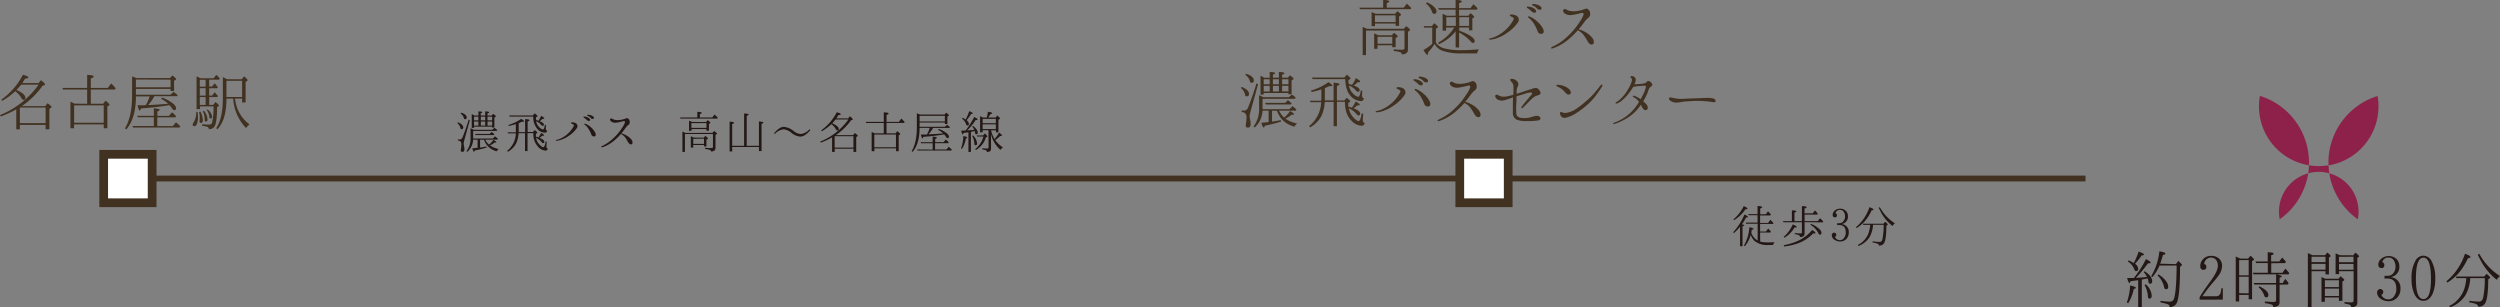 <svg xmlns="http://www.w3.org/2000/svg" viewBox="0 0 860.44 105.83"><rect x="0" y="0" width="860.44" height="105.83" fill="#808080" stroke="none"/><defs><style>.cls-1{fill:#231815;}.cls-2{fill:none;stroke-width:2px;}.cls-2,.cls-3{stroke:#413121;stroke-miterlimit:10;}.cls-3{fill:#fff;stroke-width:3px;}.cls-4{fill:#8d214a;}.cls-5{fill:#413121;}</style></defs><title>バス</title><g id="レイヤー_2" data-name="レイヤー 2"><g id="レイヤー_1-2" data-name="レイヤー 1"><g id="バス"><path class="cls-1" d="M732,104.15a20.54,20.54,0,0,0,1.13-5.88c1.3.26,2,.54,2,.82,0,.12-.24.24-.73.36a15.09,15.09,0,0,1-1.93,4.92Zm2.43-8.49.14-.17a34.06,34.06,0,0,0,4-6.29c1.08.5,1.6.88,1.6,1.16s-.31.28-.9.28a48.12,48.12,0,0,1-4.12,5c1.3-.07,2.57-.17,3.77-.31a5.73,5.73,0,0,0-1.11-1.67l.31-.31c1.74,1.13,2.61,2.26,2.61,3.42,0,.56-.23.87-.7.87s-.54-.28-.61-.82a3.71,3.71,0,0,0-.26-1l-2,.42v9.59h-1.25V96.46l-.24,0c-.54.1-1.34.19-2.37.33-.17.43-.31.64-.43.64s-.49-.59-.75-1.74c.92,0,1.65,0,2.17,0Zm1.65-9.07c1.2.42,1.81.75,1.81,1s-.28.28-.8.33a25,25,0,0,1-2.26,2.87,2.33,2.33,0,0,1,1.08,1.72c0,.52-.23.8-.73.8-.28,0-.52-.26-.66-.76A5.46,5.46,0,0,0,732.35,90l.28-.38a12.69,12.69,0,0,1,1.76.92A23.6,23.6,0,0,0,736.07,86.59Zm2.42,11.25a5.74,5.74,0,0,1,2.07,3.91c0,.66-.23,1-.73,1s-.56-.26-.59-.83a9,9,0,0,0-1.13-3.79Zm10.38-6.94.85-1.11c.83.76,1.25,1.2,1.25,1.34a.46.46,0,0,1-.21.33l-.45.38c0,6.29-.35,10.34-1,12.1a2.52,2.52,0,0,1-2.59,1.72,1,1,0,0,0-.8-1,17.11,17.11,0,0,0-2.33-.57v-.56a23.1,23.1,0,0,0,3.16.28,1.38,1.38,0,0,0,1.46-1c.59-1.74.89-5.56.92-11.42h-5.87a16.25,16.25,0,0,1-2.47,4l-.42-.33a20.53,20.53,0,0,0,2.82-8.55c1.37.22,2.07.47,2.07.76s-.28.33-.84.49c-.36,1.32-.69,2.33-.94,3Zm-6,3.55a8.41,8.41,0,0,1,2.52,2.19,3.54,3.54,0,0,1,.85,2c0,.61-.23.89-.71.89s-.61-.26-.73-.84a7.86,7.86,0,0,0-2.23-3.89Z"/><path class="cls-1" d="M757.05,103.14v-.85c.83-1.41,2.14-3.32,3.91-5.72,1.6-2.21,2.38-3.9,2.38-5.08a3.54,3.54,0,0,0-.47-1.82,2.11,2.11,0,0,0-1.89-1,2.17,2.17,0,0,0-1.57.59,2.4,2.4,0,0,0-.78,1.6.91.91,0,0,1,.73,1,.88.88,0,0,1-1,1c-.73,0-1.08-.45-1.08-1.29a3.34,3.34,0,0,1,1-2.41,3.66,3.66,0,0,1,2.75-1.1,3.94,3.94,0,0,1,2.45.73,3.24,3.24,0,0,1,1.3,2.75,5.68,5.68,0,0,1-1.16,3.23,24.8,24.8,0,0,1-1.74,2.19,51.11,51.11,0,0,0-3.86,5h4.66a1.47,1.47,0,0,0,1.53-1,7.67,7.67,0,0,0,.33-1.75h.5v3.91Z"/><path class="cls-1" d="M773.75,89l.8-1c.8.66,1.2,1.08,1.2,1.27a.42.42,0,0,1-.21.33l-.43.28V103h-1.17v-1.5h-3.28v2.26h-1.17V88.29A12.45,12.45,0,0,1,771,89Zm-3.09.54v5.22h3.28V89.49Zm3.28,11.42V95.25h-3.28v5.66Zm7.77-10.36v3.29h3.86l1-1.43A19,19,0,0,1,787.92,94l-.21.42h-12.1l-.24-.54h5.16V90.55h-4l-.26-.55h4.22V86.83c1.36,0,2.05.21,2.05.47s-.31.37-.87.59V90h2.8l1-1.36a14.1,14.1,0,0,1,1.29,1.48l-.23.43Zm2.87,7.37V104c0,1.08-.73,1.65-2.19,1.65a.84.84,0,0,0-.52-.83,14.38,14.38,0,0,0-2.35-.49v-.57c1.27.1,2.28.17,3.06.17.54,0,.8-.21.8-.66V97.92h-7.49l-.23-.52h7.72v-3c1.29.26,1.93.52,1.93.73s-.26.31-.73.45V97.4h1.08l.87-1.42a15.37,15.37,0,0,1,1.16,1.49l-.24.45Zm-7,.56c2.1,1,3.13,2,3.13,3,0,.55-.23.8-.73.8a.62.62,0,0,1-.63-.47,6.62,6.62,0,0,0-2-3Z"/><path class="cls-1" d="M800.22,87.84l.8-.94c.73.61,1.11,1,1.11,1.2a.25.25,0,0,1-.15.26l-.42.26v5.83h-1.18v-1.1h-4.8v12.48h-1.27V87.11a15.46,15.46,0,0,1,1.55.73Zm-4.64.52v1.86h4.8V88.36Zm0,4.45h4.8v-2h-4.8Zm9.28,3.13.7-.87c.85.66,1.3,1.08,1.3,1.27a.29.29,0,0,1-.17.23l-.49.33v6.64H805v-1.15h-4.85v1.48H799V95.35l1.34.59Zm-4.69.52v2.33H805V96.46Zm4.85,5.41V99.33h-4.85v2.54Zm4.9-14,.73-.94c.85.66,1.27,1.08,1.27,1.27s0,.16-.17.26l-.42.3v15.45c0,1-.7,1.53-2.12,1.5a.9.9,0,0,0-.68-.89,12.63,12.63,0,0,0-1.6-.35v-.54a20.16,20.16,0,0,0,2.31.14c.54,0,.82-.21.82-.64V93.35h-5v1h-1.2V87.2c.54.24,1,.43,1.44.64Zm-4.9.52v1.86h5V88.36Zm5,4.45v-2h-5v2Z"/><path class="cls-1" d="M820.71,94.92h1a2.38,2.38,0,0,0,2.09-1,3.56,3.56,0,0,0,.68-2.24A3.91,3.91,0,0,0,824.1,90a2.07,2.07,0,0,0-1.93-1.34,2,2,0,0,0-2.24,1.58.92.92,0,0,1,.69,1,.85.85,0,0,1-1,1c-.68,0-1.06-.4-1.06-1.2a2.56,2.56,0,0,1,.54-1.51,4,4,0,0,1,5.58-.51,3.36,3.36,0,0,1,1.11,2.63,3.46,3.46,0,0,1-3,3.72,3.68,3.68,0,0,1,3.39,4,4.32,4.32,0,0,1-1.06,3,3.89,3.89,0,0,1-3.06,1.29,4.47,4.47,0,0,1-2.66-.82,2.58,2.58,0,0,1-1.27-2.14,1.19,1.19,0,0,1,.37-.9,1,1,0,0,1,.69-.33,1.11,1.11,0,0,1,.92.5.82.82,0,0,1,.16.56,1,1,0,0,1-.64.9,1.41,1.41,0,0,0,.4.73,2.49,2.49,0,0,0,2,.87,2.26,2.26,0,0,0,1.72-.78,4,4,0,0,0,1-2.9c0-2.3-1-3.48-3.1-3.48h-1Z"/><path class="cls-1" d="M836.91,89.91a12.28,12.28,0,0,1,1.25,6.1,12.72,12.72,0,0,1-.87,5c-.73,1.68-1.84,2.52-3.2,2.52s-2.33-.75-3.09-2.26A12.31,12.31,0,0,1,830,96a11.78,11.78,0,0,1,1.39-6.34A3.1,3.1,0,0,1,834.06,88,3.26,3.26,0,0,1,836.91,89.91ZM831.5,96c0,4.62.84,6.93,2.59,6.93s2.59-2.31,2.59-6.9c0-4.92-.85-7.35-2.59-7.35S831.5,91.09,831.5,96Z"/><path class="cls-1" d="M842,96.81a20.83,20.83,0,0,0,6.38-9.47c1.27.45,1.9.8,1.9,1.09s-.28.33-.89.47A22.17,22.17,0,0,1,846,94.24a18.39,18.39,0,0,1-3.63,3Zm3.44-1.08-.17-.55H855l.8-.94c.82.64,1.25,1.06,1.25,1.27a.42.42,0,0,1-.22.31l-.44.33c0,4.17-.36,6.87-1,8.12a2.55,2.55,0,0,1-2.47,1.27c0-.42-.28-.73-.8-.94a11.69,11.69,0,0,0-2.24-.52v-.56a26.59,26.59,0,0,0,3.32.28c.73,0,1.22-.45,1.44-1.32a32.75,32.75,0,0,0,.56-6.75h-5a13,13,0,0,1-1.81,6.12,10.72,10.72,0,0,1-5.11,3.93l-.3-.47a10.26,10.26,0,0,0,5-5.42,15.27,15.27,0,0,0,.87-4.16Zm7.88-8.39A20.33,20.33,0,0,0,860.44,95a4,4,0,0,0-1.11,1.3,20.34,20.34,0,0,1-5-5.7c-.47-.82-1-1.81-1.53-2.92Z"/><line class="cls-2" x1="44.02" y1="61.44" x2="717.79" y2="61.44"/><rect class="cls-3" x="35.69" y="53.11" width="16.67" height="16.67"/><rect class="cls-3" x="502.42" y="53.11" width="16.67" height="16.67"/><path class="cls-4" d="M794.7,56.88a25.22,25.22,0,0,1-.26,2.77,13.39,13.39,0,0,1,7.25,0,25.22,25.22,0,0,1-.26-2.77,20.36,20.36,0,0,1-6.73,0"/><path class="cls-4" d="M794.7,56.88c0-.31,0-.63,0-1A24,24,0,0,0,777.8,33a21.21,21.21,0,0,0-.32,3.59,20.57,20.57,0,0,0,17.22,20.3"/><path class="cls-4" d="M801.41,55.93c0,.32,0,.64,0,1a20.58,20.58,0,0,0,17.21-20.3,20.31,20.31,0,0,0-.32-3.59,24,24,0,0,0-16.91,22.94"/><path class="cls-4" d="M794.44,59.65a13.68,13.68,0,0,0-10.08,13.19,14.24,14.24,0,0,0,.26,2.64,24,24,0,0,0,9.82-15.83"/><path class="cls-4" d="M801.69,59.65a24,24,0,0,0,9.81,15.83,13.66,13.66,0,0,0-9.81-15.83"/><path class="cls-5" d="M15.54,36.53l.84-1c.89.66,1.34,1.08,1.34,1.27s-.09.19-.24.3l-.49.4v7H15.7V43H6.84v1.52H5.6V37.63A36.7,36.7,0,0,1,.3,40.09L0,39.6A30.07,30.07,0,0,0,13.29,29.15h-6C6.56,30,6,30.62,5.63,31a1.49,1.49,0,0,0,.21.05c1.94.89,2.9,1.76,2.9,2.62,0,.47-.21.71-.68.71-.23,0-.47-.22-.7-.61a6.85,6.85,0,0,0-2.13-2.37,22.64,22.64,0,0,1-4.46,3.3L.45,34.3a24,24,0,0,0,7.43-8.55c1.24.3,1.87.61,1.87.91S9.4,27,8.7,27c-.31.46-.64,1-1,1.59h5.58l.82-1c.94.75,1.39,1.24,1.39,1.46s-.07.18-.24.25l-.63.24a27.68,27.68,0,0,1-7.15,7ZM6.84,37v5.39H15.7V37Z"/><path class="cls-5" d="M30,35.71v-4.9h-8.3l-.21-.54H30v-4.5c1.5.07,2.25.26,2.25.56s-.33.42-1,.68v3.26h5.84l1.17-1.55a15.47,15.47,0,0,1,1.54,1.67l-.23.42H31.25v4.9h4.24l.87-1.06c.89.75,1.34,1.22,1.34,1.39s-.07.16-.19.25l-.56.36v7.5H35.7V42.81H25.48v1.34H24.24V35l1.43.68Zm-4.48.54v6H35.7v-6Z"/><path class="cls-5" d="M46.78,32.61H58.71l1-1a17.3,17.3,0,0,1,1.43,1.13l-.22.37H53.08l0,.07A13.64,13.64,0,0,1,51,36.13l.89,0c2.11-.12,4.1-.24,6-.43A12.14,12.14,0,0,0,55.45,34l.3-.42a12.08,12.08,0,0,1,3.94,2.17,2.29,2.29,0,0,1,.92,1.46c0,.47-.21.7-.66.7-.26,0-.49-.21-.75-.61a6,6,0,0,0-.87-1.1l-.11,0c-3.66.61-6.89.92-9.68,1.13-.17.47-.31.73-.45.73s-.51-.61-.75-1.83a12.18,12.18,0,0,1,1.24,0l.82,0,.8-.05a19,19,0,0,0,1.31-3H46.78c0,5-1.08,8.72-3.28,11.35L43,44.15c1.64-2.65,2.46-6.43,2.46-11.3V26.29a12.66,12.66,0,0,1,1.45.58H58.5l.82-.89q1.29.94,1.29,1.29c0,.09,0,.16-.17.21l-.54.33v3.52H58.71v-.71H46.78Zm6.16,10.76v-3H47.43l-.21-.52h5.72V37.25c1.34.12,2,.31,2,.54s-.25.38-.79.57v1.52h4l1.06-1.24A13,13,0,0,1,60.61,40l-.26.38H54.14v3H59.5l1.08-1.29c.52.45,1,.92,1.48,1.39l-.26.42h-16l-.23-.52Zm-6.16-16v2.67H58.71V27.41Z"/><path class="cls-5" d="M68,38.54a15,15,0,0,1,.14,1.69,5.86,5.86,0,0,1-.45,2.6c-.21.4-.47.61-.75.61s-.63-.19-.63-.58a1.4,1.4,0,0,1,.23-.59,6.36,6.36,0,0,0,1-3.52.72.72,0,0,0,0-.25Zm4-2.43h1.33l.84-1c.78.65,1.18,1,1.18,1.24s0,.09-.12.19l-.52.37c0,3.75-.35,6-1,6.8a2.14,2.14,0,0,1-1.83.73.9.9,0,0,0-.7-.85,13.25,13.25,0,0,0-1.59-.28v-.54c.84.07,1.59.12,2.27.12s1.06-.26,1.17-.8a24.64,24.64,0,0,0,.47-5.46H68.85v.92h-1.2V26.31a11.06,11.06,0,0,1,1.39.63h4.47l.94-1.17A7,7,0,0,1,75.62,27l-.21.42H72v2.37H73l.87-1.13A13.42,13.42,0,0,1,74.94,30l-.21.37H72V32.9H73l.89-1.15c.4.44.78.89,1.13,1.31l-.26.35H72Zm-3,2.32a7,7,0,0,1,.8,2.88c0,.7-.21,1-.66,1-.3,0-.44-.14-.44-.46a.69.69,0,0,1,0-.15c0-.09,0-.16,0-.23,0-.35.05-.7.05-1a8.56,8.56,0,0,0-.23-1.92Zm-.23-8.6h2V27.46h-2Zm2,.53h-2V32.9h2Zm0,5.75v-2.7h-2v2.7Zm-.59,2a5,5,0,0,1,1.24,3c0,.47-.18.7-.58.7a.39.39,0,0,1-.4-.26s0-.28,0-.79a5.35,5.35,0,0,0-.65-2.42Zm1.17-.45A3.49,3.49,0,0,1,73,40.11c0,.45-.17.66-.52.66s-.42-.23-.44-.66a4.7,4.7,0,0,0-.9-2.25ZM83.19,27.27l.82-1c.82.7,1.22,1.12,1.22,1.31a.38.38,0,0,1-.19.28l-.51.33v7.08h-1.2V33.93H80.89c0,.25.07.49.12.77a12.32,12.32,0,0,0,4.88,8.13,4.35,4.35,0,0,0-1.2,1.25,16,16,0,0,1-4.43-10.15H77.94q0,7.31-3.09,10.54l-.45-.35c1.55-2.29,2.3-5.72,2.3-10.33V26.54c.66.31,1.12.57,1.43.73Zm-5.25.54v5.58h5.39V27.81Z"/><path class="cls-5" d="M476.06,2.63V0c1.41,0,2.09.21,2.09.52,0,.16-.29.32-.87.53V2.63h5.86l1.08-1.39c.53.52,1,1,1.5,1.53l-.22.39H468.07l-.21-.53Zm7.1,7.28L484,9c.87.66,1.31,1.1,1.31,1.29s-.07.16-.18.26l-.54.35V17c0,1.13-.71,1.71-2.11,1.71v0A.79.79,0,0,0,482,18a8.78,8.78,0,0,0-2.3-.44v-.59a21.58,21.58,0,0,0,2.48.14,2,2,0,0,0,1.1-.18.63.63,0,0,0,.12-.43v-6H470.15v8.48H469V9.28a11.16,11.16,0,0,1,1.43.63Zm-3-5.15.79-.92c.82.64,1.25,1.06,1.25,1.25a.28.28,0,0,1-.19.25l-.49.33V8.91h-1.17v-.8h-7.11V9h-1.17V4.17a14,14,0,0,1,1.43.59ZM479,12.14l.8-.84c.84.61,1.26,1,1.26,1.22s-.05.14-.16.21l-.56.35v3.16h-1.15v-.65h-5.07V16.8h-1.17V11.48c.61.26,1.08.5,1.39.66Zm-5.77-6.87V7.59h7.11V5.27Zm.89,7.39v2.39h5.07V12.66Z"/><path class="cls-5" d="M494.19,14.65a4.87,4.87,0,0,0,2.91,2,21.93,21.93,0,0,0,5.95.61c1.69,0,3.68-.09,5.95-.28a5.44,5.44,0,0,0-.65,1.39h-5a19.51,19.51,0,0,1-6.82-.87,5.11,5.11,0,0,1-2.77-2.37,22.71,22.71,0,0,1-2.25,2.91c0,.56-.07.84-.26.84s-.75-.56-1.31-1.69a16.41,16.41,0,0,0,3-2.08V9.49h-2.81L490,9h2.81l.82-1c.87.66,1.29,1.1,1.29,1.31s0,.19-.21.24l-.49.3ZM491.1.82a6.78,6.78,0,0,1,2.71,1.81,2.1,2.1,0,0,1,.61,1.31.73.73,0,0,1-.82.82c-.35,0-.61-.26-.77-.75a6,6,0,0,0-2.06-2.81Zm14.53,8.65h-3.38v1.12A16.17,16.17,0,0,1,506,12.3c1,.66,1.54,1.25,1.54,1.76s-.21.71-.65.71c-.19,0-.43-.17-.71-.5a14,14,0,0,0-4-3.07v5.14h-1.19V10.78a15.51,15.51,0,0,1-5.7,4.41l-.35-.47a15.77,15.77,0,0,0,5.6-5.25h-2.83v1.08h-1.2V4.76a14,14,0,0,1,1.41.65h3.07V3.33h-5.77l-.23-.54h6V0c1.4,0,2.11.21,2.11.49s-.29.38-.92.56V2.79h3.94l1-1.34a14.53,14.53,0,0,1,1.4,1.43l-.18.45h-6.17V5.41h3.21l.73-.89c.84.68,1.29,1.08,1.29,1.25s-.1.18-.24.3l-.42.28v4.08h-1.19Zm-4.57-3.54h-3.28v3h3.28Zm4.57,3v-3h-3.38v3Z"/><path class="cls-5" d="M512.45,13.43c0-.14.3-.23.59-.28a6.46,6.46,0,0,0,1.94-.7,12.61,12.61,0,0,0,3.17-2.14A12.86,12.86,0,0,0,520.79,7c.17-.28.33-.65.1-.84a2.38,2.38,0,0,0-.85-.49c-.25-.12-.39-.28-.39-.42s.18-.26.6-.26a3.54,3.54,0,0,1,1.43.3,1.59,1.59,0,0,1,.82,2.32,13.36,13.36,0,0,1-3.75,3.66,12.18,12.18,0,0,1-2.92,1.62,9.12,9.12,0,0,1-2.63.75C512.73,13.66,512.45,13.59,512.45,13.43ZM527.1,3.89a8.14,8.14,0,0,0-1.36-1.08.37.37,0,0,1-.21-.47.54.54,0,0,1,.42-.07,4.22,4.22,0,0,1,1.27.26,3.05,3.05,0,0,1,1.4,1,.56.56,0,0,1-.35.85A1.4,1.4,0,0,1,527.1,3.89Zm3.75,5.6c.58.89.63,1.83,0,2.11a1.29,1.29,0,0,1-1.65-.89,14.65,14.65,0,0,0-1.12-2.3,7.11,7.11,0,0,0-1.71-2.06c-.35-.28-.59-.47-.42-.65s.47,0,.86.14A8.47,8.47,0,0,1,529,7.34,8,8,0,0,1,530.85,9.49ZM529,2.93a3.24,3.24,0,0,0-1.43-1,.34.34,0,0,1-.21-.47c.07-.09.26-.09.37-.09a4.14,4.14,0,0,1,1.29.23,2.64,2.64,0,0,1,1.43.87.56.56,0,0,1-.25.87A1.29,1.29,0,0,1,529,2.93Z"/><path class="cls-5" d="M533.77,16.55c0-.14.26-.33.49-.45a17.77,17.77,0,0,0,2.41-1.31,17.18,17.18,0,0,0,2.47-1.92,26.18,26.18,0,0,0,2.36-2.39,26.77,26.77,0,0,0,2.3-3.12A9.2,9.2,0,0,0,545,5.09c.14-.54-.21-.8-.89-.59-.44.14-.73.19-1.55.38a10.48,10.48,0,0,1-2.13.32,3.25,3.25,0,0,1-1.9-.58c-.56-.49-.68-1-.42-1.29a.76.76,0,0,1,.94-.07,4.43,4.43,0,0,0,1.15.49,7.93,7.93,0,0,0,2.86,0,11.35,11.35,0,0,0,2.11-.54c.32-.11.75-.39,1.21-.14a1.77,1.77,0,0,1,.9,1.53,1.56,1.56,0,0,1-.68,1.59,7.32,7.32,0,0,0-1.27,1.34c-.47.65-1.1,1.52-2,2.57a9.38,9.38,0,0,1,2.56,1.08A8,8,0,0,1,548,13c.47.56.89,1.8.21,2.22s-1.43-.32-1.78-1A17.81,17.81,0,0,0,545,12,5.11,5.11,0,0,0,543,10.43a.2.2,0,0,0-.05.09A27,27,0,0,1,540,13.41a15.51,15.51,0,0,1-2.83,2,15.88,15.88,0,0,1-2.7,1.22C534.1,16.73,533.82,16.71,533.77,16.55Z"/><path class="cls-5" d="M427.37,29.92c1.67.68,2.51,1.48,2.51,2.44,0,.52-.24.8-.75.8a.59.59,0,0,1-.61-.57,4.18,4.18,0,0,0-1.45-2.32ZM433,29l-2.58,9.31a8.26,8.26,0,0,0-.32,1.71,5.47,5.47,0,0,0,.14,1,9.82,9.82,0,0,1,.21,1.62c0,.85-.31,1.27-.94,1.27a.67.67,0,0,1-.77-.75l.11-.85a16,16,0,0,0,.17-1.8,2,2,0,0,0-.47-1.55,2.57,2.57,0,0,0-1.17-.42v-.56a5.3,5.3,0,0,0,.82.11A1.5,1.5,0,0,0,429.55,37a80.52,80.52,0,0,0,2.88-8.3Zm-4.12-3.6c1.76.53,2.65,1.31,2.65,2.27,0,.54-.24.82-.73.82a.6.6,0,0,1-.61-.52,3.74,3.74,0,0,0-1.57-2.18ZM437.8,38.1v3.78c1.1-.19,2.09-.36,3-.54l.12.49a43.93,43.93,0,0,1-5.6,1.43c-.12.44-.24.65-.38.65s-.54-.58-.82-1.66c.89-.07,1.74-.16,2.51-.23V38.1h-2.11a8.13,8.13,0,0,1-2.7,5.77l-.39-.33a9.9,9.9,0,0,0,1.92-6.38V32.73c.37.17.86.43,1.45.73h8.79l1-.91a6.22,6.22,0,0,1,1.34,1.05l-.21.4H434.54v3.59h9.26l1.06-1.06a9.12,9.12,0,0,1,1.33,1.2l-.23.37h-5.75a1,1,0,0,0,.15.24A6.76,6.76,0,0,0,442,40.47a11.48,11.48,0,0,0,2-2.25c.92.49,1.36.84,1.36,1.08s-.16.18-.44.18l-.38,0a10.16,10.16,0,0,1-2.16,1.36,11.21,11.21,0,0,0,4.11,1.68,3.11,3.11,0,0,0-1,1.08,8.89,8.89,0,0,1-4.81-3.16,12.85,12.85,0,0,1-1.19-2.3Zm3.47-11.37h2l.7-.82q1.26.91,1.26,1.2c0,.09-.07.16-.18.23l-.52.33v4.74h-1.1V32h-8.51v.57h-1.08v-6.5a14.18,14.18,0,0,1,1.29.68H437V24.79c1.22,0,1.83.14,1.83.4s-.26.3-.72.49v1.05h2.06V24.79c1.24,0,1.87.16,1.87.42s-.25.33-.77.49Zm-4.27.54h-2.06V29H437Zm-2.06,4.2H437V29.55h-2.06Zm7.38,3.94.94-.94a12.45,12.45,0,0,1,1.27,1.08l-.21.4h-8.63l-.26-.54Zm-2.15-8.14h-2.06V29h2.06Zm-2.06,4.2h2.06V29.55h-2.06ZM443.45,29V27.27h-2.18V29Zm0,.54h-2.18v1.92h2.18Z"/><path class="cls-5" d="M465.28,37.07a9,9,0,0,0,1.27-2.13c1,.49,1.43.84,1.43,1.08s-.26.25-.82.25c-.38.33-.82.66-1.29,1,1.5.59,2.27,1.17,2.27,1.81,0,.42-.19.65-.58.65-.22,0-.45-.19-.71-.51a8,8,0,0,0-2.6-1.95,6.28,6.28,0,0,0,2,3.59,2.63,2.63,0,0,0,1.34.82c.44,0,.79-.89,1.1-2.7l.54.24a18.08,18.08,0,0,0-.19,2c0,.68.21,1,.63,1.14a1,1,0,0,1-1.08.92,5,5,0,0,1-3.35-1.64c-1.57-1.48-2.34-3.68-2.36-6.61h-2.75v8.41H459V35.08h-3.05a13,13,0,0,1-1.12,4.76,9.58,9.58,0,0,1-3.92,4l-.35-.44a11,11,0,0,0,4.15-8.23H451l-.16-.51h3.89c0-.21.05-.52.05-.89v-3a31.51,31.51,0,0,1-3.33.89l-.26-.5a18.33,18.33,0,0,0,6-2.88c.89.52,1.34.94,1.34,1.15s-.19.21-.52.21l-.52,0c-.46.23-1,.47-1.5.68v4.24h3V28.47c1.38.07,2,.23,2,.54s-.26.37-.85.56v5h2.53l.82-.91c.85.65,1.25,1,1.25,1.21a.41.41,0,0,1-.19.26l-.49.31c0,.58,0,1,.07,1.31C464.7,36.86,465.07,37,465.28,37.07Zm.05-7.85a10.13,10.13,0,0,0,1.29-2.32c1,.51,1.5.89,1.5,1.15s-.28.25-.85.25a11.19,11.19,0,0,1-1.33,1.13c1.33.47,2,1,2,1.52s-.18.64-.58.64a1.1,1.1,0,0,1-.7-.47,6.65,6.65,0,0,0-2.4-1.71,5.34,5.34,0,0,0,2,3.32,2.55,2.55,0,0,0,1.22.59c.35,0,.66-.73.89-2.25l.52.23a12.76,12.76,0,0,0-.1,1.36q0,1.1.63,1.2a1,1,0,0,1-1.07.94A4.93,4.93,0,0,1,465,33.18c-1.24-1.22-1.92-3.21-2-5.95H451.78l-.19-.54h11.14l.77-1c.87.65,1.31,1.1,1.31,1.29a.46.46,0,0,1-.21.3l-.51.31c0,.56.07,1,.09,1.26C464.63,29,465,29.1,465.33,29.22Z"/><path class="cls-5" d="M473.44,38.43c0-.14.3-.23.58-.28a6.41,6.41,0,0,0,2-.7,12.56,12.56,0,0,0,3.16-2.14A12.7,12.7,0,0,0,481.78,32c.16-.28.33-.65.09-.84a2.43,2.43,0,0,0-.84-.49c-.26-.12-.4-.28-.4-.42s.19-.26.61-.26a3.6,3.6,0,0,1,1.43.3,1.59,1.59,0,0,1,.82,2.32,13.64,13.64,0,0,1-3.75,3.66,12.05,12.05,0,0,1-2.93,1.62,9.06,9.06,0,0,1-2.62.75C473.72,38.66,473.44,38.59,473.44,38.43Zm14.64-9.54a8,8,0,0,0-1.35-1.08.36.36,0,0,1-.22-.47.57.57,0,0,1,.43-.07,4.16,4.16,0,0,1,1.26.26,3.14,3.14,0,0,1,1.41,1,.56.56,0,0,1-.35.85A1.42,1.42,0,0,1,488.08,28.89Zm3.75,5.6c.59.89.64,1.83,0,2.11a1.28,1.28,0,0,1-1.64-.89,14.65,14.65,0,0,0-1.12-2.3,7,7,0,0,0-1.72-2.06c-.35-.28-.58-.47-.42-.65s.47-.05.87.14a8.47,8.47,0,0,1,2.23,1.5A8,8,0,0,1,491.83,34.49Zm-1.89-6.56a3.3,3.3,0,0,0-1.43-1,.33.33,0,0,1-.21-.47c.07-.09.25-.09.37-.09a4.14,4.14,0,0,1,1.29.23,2.68,2.68,0,0,1,1.43.87.55.55,0,0,1-.26.87A1.28,1.28,0,0,1,489.94,27.93Z"/><path class="cls-5" d="M494.75,41.55c0-.14.26-.33.5-.45a18.39,18.39,0,0,0,2.41-1.31,16.64,16.64,0,0,0,2.46-1.92,25.15,25.15,0,0,0,2.37-2.39,28,28,0,0,0,2.3-3.12A9.2,9.2,0,0,0,506,30.09c.14-.54-.21-.8-.89-.59-.45.14-.73.19-1.55.38a10.48,10.48,0,0,1-2.13.32,3.25,3.25,0,0,1-1.9-.58c-.56-.49-.68-1-.42-1.29a.75.75,0,0,1,.93-.07,4.43,4.43,0,0,0,1.15.49A7.93,7.93,0,0,0,504,28.7a10.9,10.9,0,0,0,2.11-.54c.33-.11.75-.39,1.22-.14a1.76,1.76,0,0,1,.89,1.53,1.53,1.53,0,0,1-.68,1.59,7.36,7.36,0,0,0-1.26,1.34c-.47.65-1.11,1.52-2,2.57a9.32,9.32,0,0,1,2.55,1.08A7.68,7.68,0,0,1,509,38c.47.56.9,1.8.22,2.22s-1.43-.32-1.79-1A17.61,17.61,0,0,0,506,37,5.18,5.18,0,0,0,504,35.43a.14.14,0,0,0-.05.09A28,28,0,0,1,501,38.41a17.34,17.34,0,0,1-5.53,3.21C495.08,41.73,494.8,41.71,494.75,41.55Z"/><path class="cls-5" d="M514.7,32.76c.33-.35.84-.07,1.1.07a2.75,2.75,0,0,0,.94.37,5.36,5.36,0,0,0,2.39-.14c.51-.11,1.1-.26,1.73-.44,0-.17,0-.33,0-.49a23.27,23.27,0,0,0,0-2.7,2.23,2.23,0,0,0-.65-1.24c-.31-.33-.5-.68-.38-.89s.73-.21,1.2-.05a2.56,2.56,0,0,1,1.29.94,1.46,1.46,0,0,1,0,1.64A5,5,0,0,0,522,32.1v.19l1.18-.38c1.57-.51,2.93-1,3.77-1.21a4.54,4.54,0,0,1,1.88-.43A2.17,2.17,0,0,1,530,31.35c.28.49.31.92,0,1.15a5.34,5.34,0,0,1-1.27.49,4.87,4.87,0,0,0-1.57,1.08c-.49.47-.79.77-1.59,1.59s-1.1,1.11-1.36,1.36-.42.28-.51.21a.32.32,0,0,1,0-.44,11.56,11.56,0,0,1,.91-1.22c.57-.68,1.46-1.8,2.53-3,.4-.42.05-.75-.28-.75a8.82,8.82,0,0,0-2.32.54c-1,.33-1.83.54-2.6.8,0,.84,0,1.8-.05,2.41a28,28,0,0,0,0,3.64c.12.86.89,1.36,2.11,1.4a8.83,8.83,0,0,0,2.51-.16,14.91,14.91,0,0,1,2.29-.59c.66,0,1.17.17,1.36.68s-.3.87-.91.94a27,27,0,0,1-3.8.19,9.29,9.29,0,0,1-3.4-.45,2.58,2.58,0,0,1-1.36-2.39c0-1.05,0-2.08,0-3.26,0-.68.05-1.36.05-2.06a28.5,28.5,0,0,1-3,1,3.11,3.11,0,0,1-2.46-.33C514.72,33.72,514.46,33,514.7,32.76Z"/><path class="cls-5" d="M536.44,30c-.54-.28-.82-.42-.75-.66s.47-.18,1-.11a5.83,5.83,0,0,1,1.71.44,4.82,4.82,0,0,1,1.62,1c.56.49.91,1.38.33,1.74s-1.15,0-1.76-.73A6.28,6.28,0,0,0,536.44,30Zm15-.33c-.28.47-.72,1.17-1.64,2.46a21.55,21.55,0,0,1-3,3.49,28.26,28.26,0,0,1-4,3.12,12,12,0,0,1-3.64,1.71c-1,.26-1.4.07-1.82-.4s-.52-1.31-.28-1.52l.77.19a2.16,2.16,0,0,0,1.1.14,8.23,8.23,0,0,0,3.4-1.29,31.91,31.91,0,0,0,3.65-2.84,23.48,23.48,0,0,0,3-3c1.17-1.4,1.74-2.13,1.88-2.34s.35-.33.49-.26S551.63,29.34,551.46,29.64Z"/><path class="cls-5" d="M562.17,37.75a15.81,15.81,0,0,0,1.94-2.7,4.71,4.71,0,0,0-.3-.37,5.11,5.11,0,0,0-1.62-1.27c-.23-.14-.26-.3-.19-.39s.45-.1.66,0a10,10,0,0,1,2,1.12,24.3,24.3,0,0,0,1.19-2.3,7.89,7.89,0,0,0,.64-2c0-.31-.14-.33-.33-.33-.47,0-.85,0-1.57.07a13.49,13.49,0,0,0-2.11.26,2.82,2.82,0,0,0-.4.09,16.15,16.15,0,0,1-1.57,2.3,13.82,13.82,0,0,1-2,2.13,7,7,0,0,1-1.69,1.15c-.37.14-.65.23-.75.07s.07-.35.28-.47a7.07,7.07,0,0,0,1-.7,14.15,14.15,0,0,0,2.2-2.44c.54-.82,1.15-1.85,1.45-2.44a10.07,10.07,0,0,0,.66-1.82.83.83,0,0,0-.28-.87.41.41,0,0,1-.14-.56c.09-.14.42-.14.87,0a1.4,1.4,0,0,1,.89,1.05A3.44,3.44,0,0,1,562.5,29c.77,0,1.71-.07,2.41-.14a5.36,5.36,0,0,0,1.45-.3c.14-.12.31-.29.47-.45a.78.78,0,0,1,.77-.19,2.21,2.21,0,0,1,1,.92c.16.35.11.56-.29.89a2.08,2.08,0,0,0-.82.94c-.16.42-.35,1.05-.7,1.87a22.44,22.44,0,0,1-1.22,2.34,8.76,8.76,0,0,1,1,.94c.49.56.91,1.57.16,2s-1.41-.54-1.71-1.22a2.65,2.65,0,0,0-.28-.52A19.69,19.69,0,0,1,563.25,38a15.53,15.53,0,0,1-2.49,2.14,18.94,18.94,0,0,1-3.66,2,8.68,8.68,0,0,1-1.38.47c-.23.07-.47.07-.51,0s0-.3.37-.42a11.19,11.19,0,0,0,1.78-.73,16.13,16.13,0,0,0,2-1.19A16.64,16.64,0,0,0,562.17,37.75Z"/><path class="cls-5" d="M590.47,34.87c-.05.28-.37.37-.87.28s-1.8-.24-2.64-.31a35.29,35.29,0,0,0-3.57-.11c-.84.07-2.55.11-3.65.23-.87.09-1.88.33-2.7.35a3.72,3.72,0,0,1-2.11-.61c-.47-.35-.65-.89-.4-1.07s1.08,0,1.67.14a9.66,9.66,0,0,0,2.55.25c1,0,3-.14,4-.16s3.73-.14,4.67-.16a7.6,7.6,0,0,1,2.41.23A1,1,0,0,1,590.47,34.87Z"/><path class="cls-1" d="M157.62,42.09c1.21.5,1.82,1.08,1.82,1.78,0,.38-.17.58-.54.58a.44.44,0,0,1-.45-.41,3,3,0,0,0-1.06-1.69Zm4.08-.68-1.88,6.78a6.47,6.47,0,0,0-.24,1.25,5.72,5.72,0,0,0,.1.72,6.52,6.52,0,0,1,.16,1.18c0,.61-.22.92-.69.92a.49.49,0,0,1-.56-.55l.08-.61a12.41,12.41,0,0,0,.12-1.32,1.5,1.5,0,0,0-.34-1.13,2.06,2.06,0,0,0-.85-.3v-.41a4,4,0,0,0,.6.08,1.11,1.11,0,0,0,1-.78,62.85,62.85,0,0,0,2.1-6.05Zm-3-2.63c1.28.39,1.93.95,1.93,1.65,0,.4-.17.6-.53.6a.44.44,0,0,1-.44-.37,2.71,2.71,0,0,0-1.15-1.59Zm6.53,9.28v2.75c.8-.14,1.52-.26,2.19-.39l.08.35a29.92,29.92,0,0,1-4.08,1c-.09.32-.17.47-.27.47s-.4-.42-.6-1.21c.65,0,1.26-.12,1.83-.17V48.06h-1.54a5.94,5.94,0,0,1-2,4.2l-.29-.24a7.18,7.18,0,0,0,1.4-4.65V44.14c.28.12.64.31,1.06.53h6.41l.72-.66a4.46,4.46,0,0,1,1,.76l-.15.3h-8.14v2.61h6.76l.76-.77a7,7,0,0,1,1,.87l-.17.28H167a1.28,1.28,0,0,0,.1.17,4.85,4.85,0,0,0,1.23,1.55,8.31,8.31,0,0,0,1.49-1.64c.67.36,1,.62,1,.79s-.12.13-.32.13l-.28,0a7.44,7.44,0,0,1-1.57,1,8.21,8.21,0,0,0,3,1.23,2.45,2.45,0,0,0-.7.79,6.48,6.48,0,0,1-3.5-2.31,8.38,8.38,0,0,1-.87-1.67Zm2.53-8.29h1.47l.51-.6q.93.66.93.87c0,.07-.06.12-.14.17l-.38.24V43.9h-.8v-.3h-6.2V44h-.79V39.27a9.62,9.62,0,0,1,.94.5h1.35V38.35c.89,0,1.33.1,1.33.29s-.19.22-.53.36v.77H167V38.35c.9,0,1.36.12,1.36.31s-.18.24-.56.36Zm-3.11.39h-1.5v1.26h1.5Zm-1.5,3.06h1.5v-1.4h-1.5Zm5.38,2.87.68-.68a9.62,9.62,0,0,1,.93.78l-.16.29h-6.29l-.19-.39ZM167,40.16h-1.51v1.26H167Zm-1.51,3.06H167v-1.4h-1.51Zm3.9-1.8V40.16h-1.59v1.26Zm0,.4h-1.59v1.4h1.59Z"/><path class="cls-1" d="M185.3,47.3a6.5,6.5,0,0,0,.93-1.55c.72.36,1,.61,1,.79s-.19.18-.6.18c-.27.24-.6.48-.94.74,1.1.43,1.66.85,1.66,1.31,0,.31-.14.48-.43.48s-.32-.13-.51-.37a5.93,5.93,0,0,0-1.9-1.42A4.47,4.47,0,0,0,186,50.07a1.92,1.92,0,0,0,1,.6c.33,0,.58-.65.81-2l.39.17a12.78,12.78,0,0,0-.14,1.48c0,.5.16.77.46.84a.71.71,0,0,1-.78.67,3.69,3.69,0,0,1-2.45-1.2,6.4,6.4,0,0,1-1.72-4.82h-2V52h-.87V45.85h-2.22a9.47,9.47,0,0,1-.82,3.47,7,7,0,0,1-2.86,2.92l-.26-.32a7.94,7.94,0,0,0,3-6h-2.72l-.12-.38h2.84a5.32,5.32,0,0,0,0-.65V42.71a23.49,23.49,0,0,1-2.42.65L175,43a13.48,13.48,0,0,0,4.37-2.1c.65.37,1,.68,1,.83s-.14.16-.38.16l-.37,0c-.35.17-.72.34-1.1.5v3.09h2.21V41c1,0,1.48.17,1.48.39s-.18.28-.61.41v3.63h1.84l.6-.67c.62.48.91.77.91.89s-.05.12-.14.19l-.36.22c0,.43,0,.74,0,1C184.88,47.15,185.15,47.25,185.3,47.3Zm0-5.72a7.47,7.47,0,0,0,.94-1.69c.72.37,1.09.65,1.09.83s-.2.19-.61.19a7.58,7.58,0,0,1-1,.82c1,.35,1.47.74,1.47,1.11s-.13.47-.42.47a.8.8,0,0,1-.52-.35,4.87,4.87,0,0,0-1.74-1.24A3.85,3.85,0,0,0,186,44.14a1.88,1.88,0,0,0,.89.43c.25,0,.48-.53.65-1.64l.37.17c0,.5-.07.84-.07,1,0,.53.16.82.47.87a.71.71,0,0,1-.79.69,3.6,3.6,0,0,1-2.49-1.18,6.25,6.25,0,0,1-1.49-4.34h-8.12l-.14-.4h8.12L184,39c.63.48,1,.81,1,.94a.34.34,0,0,1-.15.22l-.38.23c0,.41,0,.71.07.92A6.34,6.34,0,0,1,185.34,41.58Z"/><path class="cls-1" d="M191.3,48.3c0-.11.22-.18.42-.21a4.53,4.53,0,0,0,1.42-.51,9.73,9.73,0,0,0,4.24-4c.12-.21.24-.48.07-.62a1.89,1.89,0,0,0-.62-.36c-.19-.08-.29-.2-.29-.31s.14-.18.45-.18a2.5,2.5,0,0,1,1,.22,1.16,1.16,0,0,1,.6,1.69,10,10,0,0,1-2.74,2.67,9.07,9.07,0,0,1-2.13,1.18,6.51,6.51,0,0,1-1.92.54C191.5,48.47,191.3,48.42,191.3,48.3Zm10.68-7a6.55,6.55,0,0,0-1-.79.26.26,0,0,1-.16-.34.37.37,0,0,1,.31-.05,2.9,2.9,0,0,1,.92.19,2.28,2.28,0,0,1,1,.7.41.41,0,0,1-.26.62A1,1,0,0,1,202,41.34Zm2.73,4.08c.43.65.46,1.34,0,1.54a.92.92,0,0,1-1.19-.65,10.68,10.68,0,0,0-.82-1.67,5.23,5.23,0,0,0-1.25-1.51c-.26-.2-.43-.34-.31-.47s.34,0,.63.1a6.52,6.52,0,0,1,1.63,1.09A5.88,5.88,0,0,1,204.71,45.42Zm-1.38-4.78a2.39,2.39,0,0,0-1.05-.7.25.25,0,0,1-.15-.34c.05-.07.19-.07.27-.07a2.89,2.89,0,0,1,.94.17,2,2,0,0,1,1,.63.41.41,0,0,1-.19.63A.92.92,0,0,1,203.33,40.64Z"/><path class="cls-1" d="M206.91,50.57c0-.1.19-.24.36-.33a13.54,13.54,0,0,0,1.76-1,13.39,13.39,0,0,0,1.79-1.4,18.77,18.77,0,0,0,1.73-1.75,19,19,0,0,0,1.67-2.27,7.12,7.12,0,0,0,.86-1.66c.1-.39-.16-.58-.65-.43-.33.11-.53.14-1.13.28a8.22,8.22,0,0,1-1.56.24,2.38,2.38,0,0,1-1.38-.43c-.41-.36-.5-.75-.31-.94a.57.57,0,0,1,.69,0,3.3,3.3,0,0,0,.83.36,5.71,5.71,0,0,0,2.09,0,8.19,8.19,0,0,0,1.54-.39c.24-.09.54-.29.88-.1a1.26,1.26,0,0,1,.65,1.11,1.12,1.12,0,0,1-.49,1.16,4.88,4.88,0,0,0-.92,1c-.35.48-.81,1.12-1.44,1.88a7,7,0,0,1,1.86.79A5.9,5.9,0,0,1,217.3,48c.34.41.65,1.31.15,1.62s-1-.24-1.3-.7a11.84,11.84,0,0,0-1-1.64,3.71,3.71,0,0,0-1.51-1.16.21.21,0,0,0,0,.07,20.66,20.66,0,0,1-2.14,2.1,12.4,12.4,0,0,1-4,2.34C207.15,50.71,206.94,50.69,206.91,50.57Z"/><path class="cls-1" d="M240,40.42V38.5c1,0,1.52.16,1.52.38s-.2.24-.63.39v1.15h4.27l.79-1c.39.37.77.75,1.09,1.11l-.15.29H234.21l-.15-.39Zm5.18,5.31.6-.66c.63.47,1,.8,1,.93a.27.27,0,0,1-.13.19l-.39.26v4.44c0,.82-.52,1.25-1.54,1.25v0a.56.56,0,0,0-.36-.53,6,6,0,0,0-1.68-.32v-.43a16.45,16.45,0,0,0,1.81.1,1.52,1.52,0,0,0,.81-.13.48.48,0,0,0,.08-.31V46.11h-9.64v6.18h-.87v-7a8.36,8.36,0,0,1,1,.46ZM243,42l.59-.66c.59.46.9.77.9.9a.2.2,0,0,1-.13.19l-.36.24V45h-.86v-.58H238v.63h-.85V41.54c.34.13.68.26,1,.43Zm-.83,5.39.58-.62c.61.44.92.74.92.89s0,.1-.12.15l-.41.26v2.31h-.84v-.48h-3.69v.89h-.85V46.88c.44.19.78.36,1,.48Zm-4.21-5V44h5.18V42.35Zm.65,5.38v1.74h3.69V47.73Z"/><path class="cls-1" d="M252,50.19h4.1V39.07c1.06,0,1.55.15,1.55.36s-.2.29-.65.46v10.3h4.21V41.77c1,.08,1.52.22,1.52.42s-.19.3-.62.43V52h-.9v-1.4H252v1.54h-.89V41.87c1,0,1.52.17,1.52.39s-.21.28-.63.43Z"/><path class="cls-1" d="M278.88,44.79c-1.22,1.49-2.38,2.22-3.47,2.22a5.39,5.39,0,0,1-3-1.28,5.17,5.17,0,0,0-2.7-1.23,4.92,4.92,0,0,0-3.05,1.64l-.25-.25c1.19-1.47,2.34-2.23,3.41-2.23a6.29,6.29,0,0,1,3.37,1.47,4.31,4.31,0,0,0,2.43,1,4.87,4.87,0,0,0,3-1.64Z"/><path class="cls-1" d="M293.61,46.5l.61-.72c.65.48,1,.79,1,.93s-.07.13-.17.22l-.36.29v5.07h-.94V51.18h-6.46v1.11h-.91v-5a27,27,0,0,1-3.86,1.8l-.22-.36A21.91,21.91,0,0,0,292,41.12h-4.4c-.51.61-.9,1.07-1.19,1.37l.15,0c1.42.65,2.12,1.28,2.12,1.91,0,.34-.15.52-.49.52-.18,0-.35-.16-.52-.45a4.88,4.88,0,0,0-1.55-1.72,16.4,16.4,0,0,1-3.25,2.4l-.24-.3A17.54,17.54,0,0,0,288,38.64c.9.22,1.37.44,1.37.67s-.26.24-.77.27c-.23.34-.46.73-.75,1.16h4.06l.6-.73c.68.54,1,.9,1,1.06s-.05.13-.17.18l-.46.17a20.18,20.18,0,0,1-5.22,5.08Zm-6.34.38v3.93h6.46V46.88Z"/><path class="cls-1" d="M304.18,45.9V42.33h-6.05l-.15-.39h6.2V38.66c1.1.05,1.65.18,1.65.41s-.24.3-.71.49v2.38h4.26l.85-1.13A10.91,10.91,0,0,1,311.36,42l-.17.31h-6.07V45.9h3.1l.63-.77c.65.55,1,.89,1,1a.32.32,0,0,1-.13.19l-.41.26v5.47h-.91v-1h-7.45v1H300V45.41l1.05.49Zm-3.26.4v4.39h7.45V46.3Z"/><path class="cls-1" d="M316.5,43.65h8.7l.74-.7c.35.25.71.53,1,.82l-.16.27H321.1l0,.05a10,10,0,0,1-1.53,2.12l.65,0c1.54-.08,3-.17,4.38-.3a8.39,8.39,0,0,0-1.74-1.23l.22-.31a9,9,0,0,1,2.87,1.59,1.62,1.62,0,0,1,.66,1.06c0,.34-.15.51-.47.51s-.36-.15-.55-.44a4.65,4.65,0,0,0-.63-.81l-.09,0c-2.66.44-5,.67-7.06.82-.12.34-.22.53-.32.53s-.38-.45-.55-1.33c.16,0,.46,0,.91,0l.6,0,.58,0A14.22,14.22,0,0,0,320,44H316.5c0,3.61-.78,6.36-2.39,8.27l-.34-.25q1.78-2.91,1.79-8.24V39a10.21,10.21,0,0,1,1.06.43h8.43l.6-.65c.63.46.93.77.93.94a.15.15,0,0,1-.11.15l-.4.24v2.57h-.87v-.52h-8.7Zm4.5,7.84V49.32h-4l-.15-.38H321V47c1,.09,1.45.22,1.45.39s-.19.28-.58.41v1.11h2.9l.77-.9a8.11,8.11,0,0,1,1,1l-.18.27h-4.53v2.17h3.91l.79-.94c.37.33.75.67,1.07,1l-.18.31H315.82l-.17-.38Zm-4.5-11.64V41.8h8.7V39.85Z"/><path class="cls-1" d="M330.77,51.08a14.68,14.68,0,0,0,.8-4.25q1.35.26,1.35.54c0,.11-.16.21-.48.28a9.51,9.51,0,0,1-1.35,3.6Zm4.52-10.82c.77.34,1.15.62,1.15.86s-.21.19-.63.19a23.23,23.23,0,0,1-2.91,3.58c1-.08,1.81-.13,2.41-.2a4.64,4.64,0,0,0-.7-1.13l.24-.25c1.09.82,1.66,1.58,1.66,2.32,0,.39-.17.58-.51.58s-.36-.17-.4-.56a2.47,2.47,0,0,0-.14-.55l-1.29.27v6.92h-.86V45.53c-.41.06-1,.15-1.66.22q-.15.51-.3.51c-.16,0-.35-.44-.53-1.3l1.52-.05A28.29,28.29,0,0,0,335.29,40.26Zm-1.72-2q1.23.47,1.23.75c0,.12-.19.2-.57.22a19.42,19.42,0,0,1-1.55,2.15,1.94,1.94,0,0,1,.8,1.27c0,.36-.17.55-.49.55s-.38-.17-.5-.53a4.54,4.54,0,0,0-1.4-1.87l.19-.27a8.62,8.62,0,0,1,1.07.6A16.75,16.75,0,0,0,333.57,38.3Zm1.3,8.34a4.15,4.15,0,0,1,1.42,2.77c0,.42-.18.63-.52.63s-.39-.21-.42-.63a6.26,6.26,0,0,0-.76-2.6Zm3.52,0,.54-.69c.6.55.91.89.91,1s-.07.14-.15.19l-.36.17a7.41,7.41,0,0,1-3.45,4.36l-.24-.31A8.26,8.26,0,0,0,338.47,47H336.3l-.13-.37Zm1.81-1.78h-2v.7h-.87V40c.36.15.68.31,1,.46h1.28a11.05,11.05,0,0,0,.4-2c1,.14,1.48.31,1.48.52s-.2.22-.61.3a10.61,10.61,0,0,1-.77,1.18h2.55l.56-.7c.61.48.92.8.92.94A.22.22,0,0,1,344,41l-.36.22v4.32h-.85v-.68h-1.68a8.88,8.88,0,0,0,1.21,3,11.72,11.72,0,0,0,1.52-2.22c.67.46,1,.77,1,1s-.11.19-.33.19a1.05,1.05,0,0,1-.26-.05,11.94,11.94,0,0,1-1.69,1.45,9.43,9.43,0,0,0,2.64,2.5,2.8,2.8,0,0,0-.83.85,9.73,9.73,0,0,1-3.28-5.42v5c0,.79-.47,1.16-1.43,1.14a.68.68,0,0,0-.46-.63c-.14,0-.53-.13-1.11-.27v-.39a13.19,13.19,0,0,0,1.65.12c.33,0,.5-.16.5-.45Zm2.55-2.41V40.9H338.2v1.5Zm0,2V42.79H338.2v1.64Z"/><path class="cls-1" d="M600.3,77.55c0,.1-.19.22-.56.33v6.85h-.86V78.05a17.43,17.43,0,0,1-2.12,2.17l-.27-.28a20.09,20.09,0,0,0,3.88-6.1c.78.29,1.18.55,1.18.79s-.19.22-.62.24a18.74,18.74,0,0,1-1.4,2.34C600,77.28,600.3,77.4,600.3,77.55Zm-3.69-2.07a13.61,13.61,0,0,0,3.55-4.54c.84.34,1.25.63,1.25.87s-.22.2-.67.2a12.79,12.79,0,0,1-3.93,3.78Zm9.21,7.68a10.45,10.45,0,0,0,2.61.27c.67,0,1.44,0,2.33-.1a3.11,3.11,0,0,0-.51,1H608.6a6.86,6.86,0,0,1-4.75-1.41,5.8,5.8,0,0,1-1.3-2.1,10,10,0,0,1-2,3.9l-.32-.24a14,14,0,0,0,1.86-6.29c1,.22,1.44.43,1.44.62s-.21.2-.62.27c-.07.53-.12.89-.15,1.06a5.07,5.07,0,0,0,2.18,2.65V77H601l-.17-.39h4.08V74.07h-3.06l-.15-.38h3.21V70.92c1.05,0,1.56.15,1.56.39s-.21.29-.65.43v2h1.93l.75-1a9.58,9.58,0,0,1,1,1.09l-.16.33h-3.55v2.56h2.75l.8-1.08c.31.31.62.67.93,1l.12.16-.17.27h-4.43v2.62h2l.77-1a5.7,5.7,0,0,1,.82.89l.12.17-.17.29h-3.55Z"/><path class="cls-1" d="M621.1,76.46v4c0,.75-.53,1.13-1.59,1.11a.67.67,0,0,0-.43-.63,4.56,4.56,0,0,0-1.35-.34v-.39c.84.08,1.49.13,2,.13a.39.39,0,0,0,.44-.44v-3.4h-6.37l-.15-.4h3.07v-3.7c1,0,1.52.17,1.52.37s-.22.26-.63.41v2.92h2.56V70.94c1.06,0,1.61.15,1.61.39s-.24.29-.7.43v1.67h2.82l.75-1a7.35,7.35,0,0,1,1,1.15l-.18.29H621.1v2.23h4.51l.81-1a9,9,0,0,1,1.09,1.13l-.17.31Zm-7.21,5.07a12,12,0,0,0,3.14-4.3c.89.37,1.34.66,1.34.87s-.24.22-.76.22a9.58,9.58,0,0,1-3.48,3.5Zm0,2.86q6.66-1.22,9.77-5.23c.77.41,1.16.73,1.16,1s-.13.21-.42.19l-.36,0a14,14,0,0,1-5.42,3.48,23.32,23.32,0,0,1-4.53,1Zm9.41-7.33a8.33,8.33,0,0,1,2.92,1.82,1.93,1.93,0,0,1,.69,1.27c0,.39-.17.6-.53.6s-.41-.19-.58-.58a7.63,7.63,0,0,0-2.7-2.82Z"/><path class="cls-1" d="M632.3,76.82h.7a1.73,1.73,0,0,0,1.52-.77,2.58,2.58,0,0,0,.5-1.63,2.66,2.66,0,0,0-.26-1.17,1.49,1.49,0,0,0-1.4-1,1.46,1.46,0,0,0-1.62,1.15.66.66,0,0,1,.49.7.62.62,0,0,1-.7.7c-.49,0-.77-.29-.77-.87a1.82,1.82,0,0,1,.4-1.1,2.59,2.59,0,0,1,2.2-1,2.63,2.63,0,0,1,1.85.67,2.43,2.43,0,0,1,.8,1.91,2.51,2.51,0,0,1-2.17,2.7A2.67,2.67,0,0,1,636.3,80a3.16,3.16,0,0,1-.77,2.17,2.78,2.78,0,0,1-2.22.94,3.21,3.21,0,0,1-1.93-.6,1.86,1.86,0,0,1-.92-1.55.83.83,0,0,1,.27-.65.68.68,0,0,1,.5-.24.8.8,0,0,1,.66.36.57.57,0,0,1,.12.41.68.68,0,0,1-.46.65,1,1,0,0,0,.29.53,1.79,1.79,0,0,0,1.42.63,1.66,1.66,0,0,0,1.25-.56,2.9,2.9,0,0,0,.75-2.11c0-1.67-.75-2.52-2.26-2.52h-.7Z"/><path class="cls-1" d="M638.78,78.18a15.08,15.08,0,0,0,4.63-6.87c.92.33,1.39.58,1.39.79s-.21.24-.65.34a15.85,15.85,0,0,1-2.48,3.88A13.4,13.4,0,0,1,639,78.49Zm2.5-.78-.12-.4h7.07l.58-.68c.6.46.91.77.91.92a.3.3,0,0,1-.16.23l-.32.24c0,3-.26,5-.75,5.89a1.86,1.86,0,0,1-1.8.92c0-.3-.2-.53-.58-.68a7.89,7.89,0,0,0-1.62-.38v-.41a19.05,19.05,0,0,0,2.41.21c.53,0,.89-.33,1-1a23.69,23.69,0,0,0,.41-4.9h-3.66a9.44,9.44,0,0,1-1.31,4.44,7.81,7.81,0,0,1-3.71,2.85l-.22-.34a7.44,7.44,0,0,0,3.64-3.93,11.23,11.23,0,0,0,.63-3ZM647,71.31a14.81,14.81,0,0,0,5.18,5.54,2.79,2.79,0,0,0-.8.94,14.63,14.63,0,0,1-3.66-4.13c-.34-.6-.72-1.32-1.11-2.12Z"/></g></g></g></svg>
